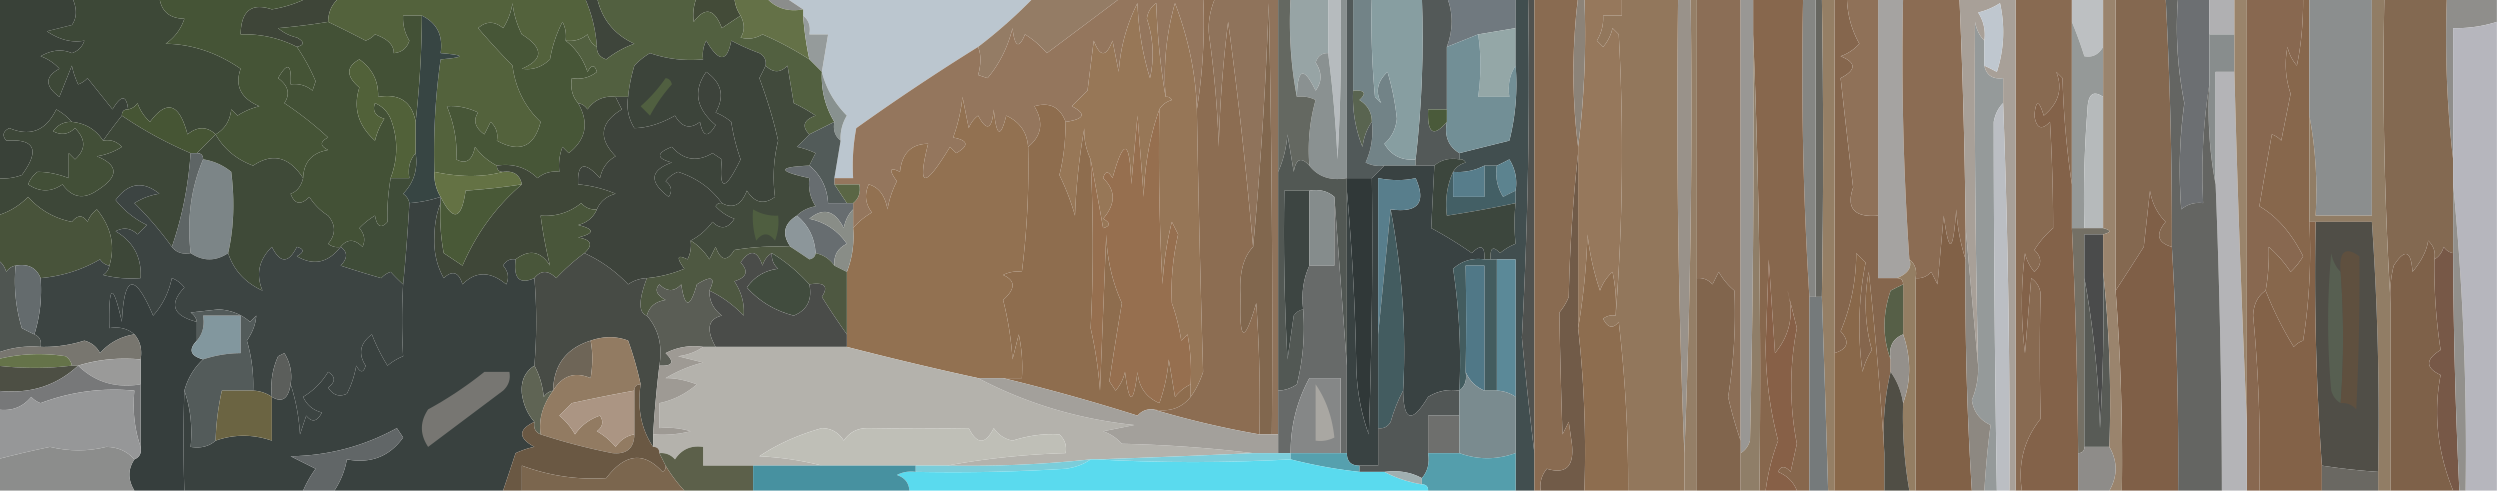 <svg xmlns="http://www.w3.org/2000/svg" width="400" height="79" style="shape-rendering:geometricPrecision;text-rendering:geometricPrecision;image-rendering:optimizeQuality;fill-rule:evenodd;clip-rule:evenodd"><path style="opacity:1" fill="#434b38" d="M111.5-.5h6a5.727 5.727 0 0 0 1 3c-.982.64-1.982 1.307-3 2-1.194-3.119-2.694-3.452-4.5-1-.195-1.32-.028-2.653.5-4z"/><path style="opacity:1" fill="#bbc6cf" d="M125.5-.5h40a80.56 80.56 0 0 1-9 8 366.072 366.072 0 0 0-19.5 13 32.462 32.462 0 0 0-.5 8h-3l1-6a6.845 6.845 0 0 1 1-4c-1.999-2.018-3.333-4.352-4-7l1-6h-3c.237-1.291-.096-2.291-1-3v-1l-3-2z"/><path style="opacity:1" fill="#8f735b" d="M194.5-.5h10v70h-1c.167-23.002 0-46.002-.5-69a686.717 686.717 0 0 1-2.5 39c-1.128-12.68-2.462-24.68-4-36a202.101 202.101 0 0 0-1.5 20c-.19-5.916-.69-11.749-1.5-17.5-.302-2.041.032-4.208 1-6.5z"/><path style="opacity:1" fill="#70797f" d="M231.5-.5h11v5l-6 1-5 2c1.03-2.73 1.03-5.396 0-8z"/><path style="opacity:1" fill="#99928a" d="M268.5-.5h2a1332.47 1332.47 0 0 1-1 73 1351.402 1351.402 0 0 1-1-73z"/><path style="opacity:1" fill="#a5a3a1" d="M300.5-.5h4a464.968 464.968 0 0 0 1 42c.458 1.272-.209 2.272-2 3h-3v-45z"/><path style="opacity:1" fill="#8b6c53" d="M304.5-.5h9c.545 12.326.878 24.66 1 37v5c-.817-2.469-1.317-5.135-1.5-8-.497 7.003-1.163 7.337-2 1l-1 11-1-2c-.671.752-1.504 1.086-2.5 1 .237-1.291-.096-2.291-1-3a464.968 464.968 0 0 1-1-42z"/><path style="opacity:1" fill="#886a51" d="M322.5-.5h9v30c-.827-5.485-1.327-11.152-1.5-17l-1-1c1.072 2.676.405 5.01-2 7-.763-2.563-1.263-2.563-1.5 0 .324 2.069 1.158 2.402 2.5 1 .337 5.78.504 11.446.5 17a14.984 14.984 0 0 0-3 3.5c1.231 1.183 1.231 2.35 0 3.5a6.802 6.802 0 0 1-1.5-3 64.218 64.218 0 0 0 0 16l1-12c.87.608 1.37 1.441 1.5 2.5-.168 6.084-.168 12.75 0 20-2.654 3.327-3.654 7.16-3 11.5h-1v-79z"/><path style="opacity:1" fill="#bdc0c2" d="M331.5-.5h5v8c-.712 1.239-1.712 1.739-3 1.5a61.173 61.173 0 0 0-2-5.5v-4z"/><path style="opacity:1" fill="#846850" d="M338.5-.5h8a709.458 709.458 0 0 1 1 40c-2.314-.679-2.647-2.012-1-4-1.363-1.393-2.196-3.06-2.5-5l-1 9a778.377 778.377 0 0 1-4.5 7v-47z"/><path style="opacity:1" fill="#6c6f72" d="M348.5-.5h5v14c-.99 6.145-1.323 12.478-1 19-1.322-.17-2.489.163-3.5 1-.444-5.845-.277-11.512.5-17-1.132-5.738-1.465-11.405-1-17z"/><path style="opacity:1" fill="#8f8e8b" d="M391.5-.5h8v4a21.446 21.446 0 0 1-7 1v21c-.993-8.484-1.326-17.15-1-26z"/><path style="opacity:1" fill="#3e4538" d="M49.5-.5h5c-1.306.967-1.973 2.3-2 4-2.614.432-5.28.765-8 1a6.806 6.806 0 0 0 3 1.5c1.238.69 1.238 1.19 0 1.5-2.808-1.429-5.808-2.095-9-2 .073-3.766 1.74-5.1 5-4 2.217-.378 4.217-1.045 6-2z"/><path style="opacity:1" fill="#8b8d8b" d="M122.5-.5h3l3 2c-2.51.446-4.51-.22-6-2z"/><path style="opacity:1" fill="#977757" d="M186.5 15.5c.438-.065.772.101 1 .5-.916.278-1.582.778-2 1.5-1.551 4.4-2.384 9.066-2.5 14l-1-13-1 11c-.198-7.203-1.198-7.536-3-1-.654-1.196-1.154-1.196-1.5 0 2.039 1.948 2.039 4.115 0 6.5 1.196.654 1.196 1.154 0 1.5a813.557 813.557 0 0 0-2-11c-.778-1.725-1.111-3.391-1-5a100.287 100.287 0 0 0-1.5 14 38.045 38.045 0 0 0-2.5-6.5c.647-2.469.98-5.302 1-8.5 3.024-.447 3.357-1.28 1-2.5l2.5-2.5 1-8c1 2.667 2 2.667 3 0l1 5a28.352 28.352 0 0 1 3-11c.143 4.12.81 8.12 2 12a17.65 17.65 0 0 0-.5-9.5c.13-1.059.63-1.892 1.5-2.5.174 5.184.674 10.184 1.5 15z"/><path style="opacity:1" fill="#967657" d="M191.5 17.5c.24 13.776.574 27.776 1 42-.494 1.526-1.161 2.859-2 4v-2a32.462 32.462 0 0 0-.5-8l-1 1a32.444 32.444 0 0 0-1.5-6c-.181-3.597.152-7.264 1-11l-1-2a52.141 52.141 0 0 0-1.5 10 392.58 392.58 0 0 1-.5-28c.418-.722 1.084-1.222 2-1.5-.228-.399-.562-.565-1-.5-.388-5.128.112-10.128 1.5-15 2.177 5.722 3.343 11.389 3.5 17z"/><path style="opacity:1" fill="#b0b0b2" d="M353.5-.5h4v6h-4v-6z"/><path style="opacity:1" fill="#53623c" d="M54.5-.5h39a23.145 23.145 0 0 1 2 8c-.722-.418-1.222-1.084-1.5-2-1.011.837-2.178 1.17-3.5 1a4.932 4.932 0 0 0-.5-3 20.627 20.627 0 0 0-2 6c-1.337 1.265-2.837 1.765-4.5 1.5 3.477-1.484 3.477-3.318 0-5.5a14.73 14.73 0 0 1-1.5-5 10.253 10.253 0 0 1-1.5 4c-1.391-1.145-2.724-1.145-4 0a122.084 122.084 0 0 0 5.5 6c.458 3.583 1.958 6.583 4.5 9-1.02 4.01-3.354 5.01-7 3 .219-1.175-.114-2.175-1-3l-1 2c-1.503-1.09-1.836-2.257-1-3.5-1.665-.788-3.331-1.122-5-1 1.186 2.907 1.686 5.74 1.5 8.5 1.558.845 2.558.178 3-2 .985 1.314 2.152 2.314 3.5 3 0 .667.333 1 1 1-3.221.882-6.888.882-11 0-.18-6.071.154-12.071 1-18 4-.333 4-.667 0-1 .413-2.82-.587-4.82-3-6h-3a6.845 6.845 0 0 0 1 4c-.387 1.22-1.22 1.887-2.5 2 .027-1.288-.973-2.288-3-3-.414.457-.914.79-1.5 1a199.679 199.679 0 0 0-6-3c.027-1.7.694-3.033 2-4z"/><path style="opacity:1" fill="#647147" d="M117.5-.5h5c1.49 1.78 3.49 2.446 6 2v1a51.56 51.56 0 0 0 1 7 52.512 52.512 0 0 0-7.5-4c-1.162.687-2.328.853-3.5.5.671-.986.671-2.153 0-3.5a5.727 5.727 0 0 1-1-3z"/><path style="opacity:1" fill="#96785c" d="M253.5-.5h6v3h-3a6.845 6.845 0 0 1-1 4l1 1a6.802 6.802 0 0 0 1.5-3l1 1c.828 15.172.661 30.172-.5 45a24.935 24.935 0 0 0-.5-7 7.292 7.292 0 0 0-2 3 43.088 43.088 0 0 1-2-9c-.174 5.184-.674 10.184-1.5 15v-29c.992-7.816 1.326-15.816 1-24z"/><path style="opacity:1" fill="#85664d" d="M293.5-.5h2c.052 2.719.718 5.219 2 7.5a7.292 7.292 0 0 1-3 2c2.528 1.017 2.528 2.184 0 3.5.646 5.865 1.313 11.698 2 17.5-1.144 3.32.189 4.82 4 4.5v10h3c.667 0 1 .333 1 1-.65.304-1.317.637-2 1-1.308 3.815-1.308 7.481 0 11v2c-.985 4.134-1.318 8.468-1 13a659.637 659.637 0 0 0-2.5-29c-.796 4.255-.629 8.422.5 12.5a11.339 11.339 0 0 0-1.5 3.5c-.807-5.916-.641-11.75.5-17.5l-1.5-1.5c-.017 4.41-.85 8.578-2.5 12.5 1.507 1.667 1.173 2.834-1 3.5.032-19.209.032-38.209 0-57z"/><path style="opacity:1" fill="#947c65" d="M165.5-.5h14a3479.93 3479.93 0 0 1-12 9 14.96 14.96 0 0 0-3.5-3c-.974 2.378-1.641 2.044-2-1-.745 3.045-2.078 5.711-4 8l-1.5-.5c.489-1.764.489-3.264 0-4.5a80.56 80.56 0 0 0 9-8z"/><path style="opacity:1" fill="#8f7158" d="M295.5-.5h5v35c-3.811.32-5.144-1.18-4-4.5a2161.587 2161.587 0 0 1-2-17.5c2.528-1.316 2.528-2.483 0-3.5a7.292 7.292 0 0 0 3-2c-1.282-2.281-1.948-4.781-2-7.5z"/><path style="opacity:1" fill="#374543" d="M67.5 2.5c2.413 1.18 3.413 3.18 3 6 4 .333 4 .667 0 1a105.143 105.143 0 0 0-1 18c-.067 1.459.266 2.792 1 4a20.677 20.677 0 0 1-5 1c-.11-.617-.444-1.117-1-1.5 1.729-1.789 2.396-3.956 2-6.5v-5c.634-5.645.968-11.311 1-17z"/><path style="opacity:1" fill="#3e453b" d="M93.5-.5h2c.751 3.52 2.751 6.02 6 7.5A15.91 15.91 0 0 0 97 9.5c-1.03-.336-1.53-1.003-1.5-2a23.145 23.145 0 0 0-2-8z"/><path style="opacity:1" fill="#94765d" d="M179.5-.5h13a86.75 86.75 0 0 1-1 18c-.157-5.611-1.323-11.278-3.5-17-1.388 4.872-1.888 9.872-1.5 15-.826-4.816-1.326-9.816-1.5-15-.87.608-1.37 1.441-1.5 2.5a17.65 17.65 0 0 1 .5 9.5 46.223 46.223 0 0 1-2-12 28.352 28.352 0 0 0-3 11l-1-5c-1 2.667-2 2.667-3 0l-1 8-2.5 2.5c2.357 1.22 2.024 2.053-1 2.5-.878-2.373-2.545-3.206-5-2.5 1.52 2.552 1.187 4.718-1 6.5-.162-2.324-1.328-3.991-3.5-5-.914 3.685-1.581 3.352-2-1-.283 3.242-1.117 3.576-2.5 1a4.458 4.458 0 0 0-1.5 2l-1-5a26.674 26.674 0 0 1-1.5 6.5c2.429.451 2.596 1.285.5 2.5l-1-1c-4.116 6.788-5.283 6.621-3.5-.5-2.701.031-4.201 1.531-4.5 4.5-1.666-.84-1.833-.34-.5 1.5a15.252 15.252 0 0 0-1.5 4.5c-.388-2.215-1.388-3.548-3-4-.72 1.612-.554 3.112.5 4.5-1.191.698-2.191 1.531-3 2.5v-4c.904-.709 1.237-1.709 1-3h-4v-1h3a32.462 32.462 0 0 1 .5-8 366.072 366.072 0 0 1 19.5-13c.489 1.236.489 2.736 0 4.5l1.5.5c1.922-2.289 3.255-4.955 4-8 .359 3.044 1.026 3.378 2 1a14.96 14.96 0 0 1 3.5 3c4.03-3.009 8.03-6.009 12-9z"/><path style="opacity:1" fill="#8b6e56" d="M271.5-.5h7v71a64.678 64.678 0 0 1-2-7c.924-5.787 1.257-11.453 1-17a10.756 10.756 0 0 1-2.5-3l-1 2c-.671-.752-1.504-1.086-2.5-1v-45z"/><path style="opacity:1" fill="#836951" d="M381.5-.5h10c-.326 8.85.007 17.516 1 26v15c-.617-.11-1.117-.444-1.5-1-.278.916-.778 1.583-1.5 2 .219-1.175-.114-2.175-1-3-.194 1.54-1.027 3.206-2.5 5-.221-3.443-1.221-3.776-3-1a18.452 18.452 0 0 0-.5 6 600.942 600.942 0 0 1-1-49z"/><path style="opacity:1" fill="#728387" d="M216.5-.5h3c-.166 5.344.001 10.677.5 16l1 1c-.979-1.778-.646-3.445 1-5a40.275 40.275 0 0 1 1.5 7.5c-.175 1.658-.842 2.991-2 4 1.117 1.892 2.784 2.725 5 2.5v1h-5a4.932 4.932 0 0 1-3-.5c.923-2.04 1.256-4.207 1-6.5-.011-1.517-.677-2.684-2-3.5 1.212-1.107.879-1.607-1-1.5v-15z"/><path style="opacity:1" fill="#959a9a" d="M317.5 6.5v4c.321 1.548 1.321 2.215 3 2v4c-.768.762-1.268 1.762-1.5 3 .01 19.662.176 39.328.5 59h-2c.227-3.757.56-7.257 1-10.5-1.723-.775-2.723-2.108-3-4a12.993 12.993 0 0 0 1-5.5 1906.64 1906.64 0 0 1-.5-55c.232 1.237.732 2.237 1.5 3z"/><path style="opacity:1" fill="#94a7a7" d="M242.5 4.5v6c-.951 1.419-1.284 3.085-1 5h-5c.498-3.492.498-6.826 0-10l6-1z"/><path style="opacity:1" fill="#666660" d="M290.5-.5h1c.266 16.323.266 32.323 0 48h-1v-48z"/><path style="opacity:1" fill="#886850" d="M359.5-.5h9c.032 4.001-.301 7.668-1 11a6.802 6.802 0 0 1-1.5-3c-.499 2.522-.332 5.022.5 7.5l-1.5 7.5a3.646 3.646 0 0 0-1.5-1c-.697 3.877-1.364 7.71-2 11.5 2.795 1.61 5.128 4.276 7 8a11.392 11.392 0 0 1-2 2.5 19.885 19.885 0 0 0-3.5-4c.064 2.456-.102 4.789-.5 7-1.248.834-1.915 2.167-2 4a235.964 235.964 0 0 1 1 28h-2v-79z"/><path style="opacity:1" fill="#b6b6bd" d="M399.5 3.5v75h-5c.239-16.527-.427-32.86-2-49v-25a21.446 21.446 0 0 0 7-1z"/><path style="opacity:1" fill="#3d4837" d="M11.5-.5h14c.256 2.276 1.59 3.443 4 3.5-.561 1.676-1.561 3.01-3 4 4.196.064 8.196 1.398 12 4-.968 2.737.032 4.737 3 6-1.266.31-2.433.81-3.5 1.5l-1-1c-.2 1.82-1.034 3.153-2.5 4-1.385-1.3-2.884-1.3-4.5 0-1.297-4.962-3.297-5.628-6-2a7.291 7.291 0 0 1-2-3c-.383.556-.883.89-1.5 1-.275-2.342-1.108-2.342-2.5 0l-4-5c-.414.457-.914.79-1.5 1-.498-1.103-.83-2.103-1-3l-2 5c-2.336-1.73-2.336-3.23 0-4.5a7.291 7.291 0 0 0-3-2c1.77-1.02 3.436-1.186 5-.5 1-.333 1.667-1 2-2-1.96.38-3.96-.12-6-1.5l4-1c.848-1.188.848-2.688 0-4.5z"/><path style="opacity:1" fill="#97a4a5" d="M206.5-.5h6v9c-.997-.03-1.664.47-2 1.5 1.047 1.578 1.047 3.078 0 4.5-1.904-3.944-2.904-3.61-3 1-.988-5.14-1.321-10.474-1-16z"/><path style="opacity:1" fill="#b6bbbe" d="M212.5-.5h2c.166 8.673 0 17.34-.5 26a197.953 197.953 0 0 0-1.5-17v-9z"/><path style="opacity:1" fill="#888d8d" d="M353.5 5.5h4v6h-3v18c-.988-5.14-1.321-10.474-1-16v-8z"/><path style="opacity:1" fill="#394138" d="M-.5-.5h12c.848 1.812.848 3.312 0 4.5l-4 1c2.04 1.38 4.04 1.88 6 1.5-.333 1-1 1.667-2 2-1.564-.686-3.23-.52-5 .5a7.291 7.291 0 0 1 3 2c-2.336 1.27-2.336 2.77 0 4.5l2-5c.17.897.502 1.897 1 3a3.646 3.646 0 0 0 1.5-1l4 5c1.392-2.342 2.225-2.342 2.5 0-.667 0-1 .333-1 1a78.487 78.487 0 0 0-3 4c-1.17-1.779-2.836-2.779-5-3-.672-.767-1.505-1.434-2.5-2-1.638 3.409-4.138 4.409-7.5 3-1.021.502-1.188 1.168-.5 2 4.589-.321 5.422 1.512 2.5 5.5a8.434 8.434 0 0 1-4 .5v-29z"/><path style="opacity:1" fill="#959b9b" d="M128.5 2.5c.904.709 1.237 1.709 1 3h3l-1 6-2-2a51.56 51.56 0 0 1-1-7z"/><path style="opacity:1" fill="#858683" d="M288.5-.5h2v48h-1a576.621 576.621 0 0 1-1-48z"/><path style="opacity:1" fill="#535958" d="M227.5-.5h4c1.03 2.604 1.03 5.27 0 8v10h-3c-.166 3.873.834 4.54 3 2-.423 2.281.244 3.948 2 5v1c-1.599-.268-2.932.066-4 1h-3v-1c.993-8.484 1.326-17.15 1-26z"/><path style="opacity:1" fill="#959998" d="M331.5 3.5a61.173 61.173 0 0 1 2 5.5c1.288.239 2.288-.261 3-1.5v8c-1.592-1.102-2.425-.435-2.5 2-.5 6.325-.666 12.658-.5 19h-2v-33z"/><path style="opacity:1" fill="#87674c" d="M368.5-.5h1v36a91.124 91.124 0 0 1-1 19 3.646 3.646 0 0 0-1.5 1 57.672 57.672 0 0 1-4.5-9c.398-2.211.564-4.544.5-7a19.885 19.885 0 0 1 3.5 4 11.392 11.392 0 0 0 2-2.5c-1.872-3.724-4.205-6.39-7-8 .636-3.79 1.303-7.623 2-11.5.586.21 1.086.543 1.5 1l1.5-7.5c-.832-2.478-.999-4.978-.5-7.5a6.802 6.802 0 0 0 1.5 3c.699-3.332 1.032-6.999 1-11z"/><path style="opacity:1" fill="#475637" d="M90.5 6.5c1.636 1.249 2.803 2.916 3.5 5 .654-1.196 1.154-1.196 1.5 0-1.189.929-2.522 1.262-4 1-.268 1.599.066 2.932 1 4 1.786 3.141 1.286 5.808-1.5 8l-1-1a8.434 8.434 0 0 0-.5 4c-1.322-.17-2.489.163-3.5 1-1.789-1.729-3.956-2.396-6.5-2-1.348-.686-2.515-1.686-3.5-3-.442 2.178-1.442 2.845-3 2 .186-2.76-.314-5.593-1.5-8.5 1.669-.122 3.335.212 5 1-.836 1.243-.503 2.41 1 3.5l1-2c.886.825 1.219 1.825 1 3 3.646 2.01 5.98 1.01 7-3-2.542-2.417-4.042-5.417-4.5-9a122.084 122.084 0 0 1-5.5-6c1.276-1.145 2.609-1.145 4 0a10.253 10.253 0 0 0 1.5-4 14.73 14.73 0 0 0 1.5 5c3.477 2.182 3.477 4.016 0 5.5 1.663.265 3.163-.235 4.5-1.5a20.627 20.627 0 0 1 2-6c.483.948.65 1.948.5 3z"/><path style="opacity:1" fill="#8c8378" d="M252.5-.5h1c.326 8.184-.008 16.184-1 24-1.001-7.84-1.001-15.84 0-24z"/><path style="opacity:1" fill="#b4b4b7" d="M357.5 11.5a2817.57 2817.57 0 0 0 2 56v11h-4a1280.786 1280.786 0 0 0-1-49v-18h3z"/><path style="opacity:1" fill="#526040" d="M95.5-.5h16c-.528 1.347-.695 2.68-.5 4 1.806-2.452 3.306-2.119 4.5 1 1.018-.693 2.018-1.36 3-2 .671 1.347.671 2.514 0 3.5 1.172.353 2.338.187 3.5-.5a52.512 52.512 0 0 1 7.5 4l2 2c-.135 2.918.532 5.584 2 8l-4 2c-1.268-1.287-.935-2.287 1-3a26.596 26.596 0 0 0-3.5-2l-1-6c-1.145 1.184-2.312 1.184-3.5 0 .131-.876-.202-1.543-1-2a37.103 37.103 0 0 1-4.5-2c-.656 3.502-1.989 3.502-4 0a4.934 4.934 0 0 0-.5 3c-2.948.277-5.781-.056-8.5-1a11.37 11.37 0 0 0-2.5 2c-.526 1.765-.859 3.432-1 5h-2c-1.89-.204-3.39.463-4.5 2-.383-.556-.883-.89-1.5-1-.934-1.068-1.268-2.401-1-4 1.478.262 2.811-.071 4-1-.346-1.196-.846-1.196-1.5 0-.697-2.084-1.864-3.751-3.5-5 1.322.17 2.489-.163 3.5-1 .278.916.778 1.582 1.5 2-.03.997.47 1.664 1.5 2a15.91 15.91 0 0 1 4.5-2.5c-3.249-1.48-5.249-3.98-6-7.5z"/><path style="opacity:1" fill="#879ea1" d="M219.5-.5h8c.326 8.85-.007 17.516-1 26-2.216.225-3.883-.608-5-2.5 1.158-1.009 1.825-2.342 2-4a40.275 40.275 0 0 0-1.5-7.5c-1.646 1.555-1.979 3.222-1 5l-1-1a128.508 128.508 0 0 1-.5-16z"/><path style="opacity:1" fill="#435136" d="M67.5 2.5a160.334 160.334 0 0 1-1 17c-.589-3.234-2.589-4.567-6-4 .077-2.512-.923-4.512-3-6-2.145 1.182-2.145 2.682 0 4.5-1.027 3.264-.194 6.097 2.5 8.5.31-1.266.81-2.433 1.5-3.5-1.456-.423-1.956-1.256-1.5-2.5 1.158.498 1.992 1.331 2.5 2.5 1.2 3.132 1.2 6.299 0 9.5-.42 2.526-.586 4.859-.5 7-1.016 1.134-1.683.8-2-1a11.383 11.383 0 0 0-2.5 2c.826.951.992 1.951.5 3-1.292-1.291-2.458-1.291-3.5 0a2.428 2.428 0 0 1-2-.5c1.247-1.494 1.247-2.994 0-4.5a9.427 9.427 0 0 1-3-3c-1.363 1.38-2.363 1.213-3-.5 1.01-.355 1.676-1.188 2-2.5.094-2.569 1.428-4.069 4-4.5-1.333-.667-1.333-1.333 0-2a56.291 56.291 0 0 0-7-5.5c.97-1.462.638-2.795-1-4 1.505-2.63 2.171-2.297 2 1 1.322-.17 2.489.163 3.5 1l.5-1.5a30.753 30.753 0 0 0-3-5.5c1.238-.31 1.238-.81 0-1.5a6.806 6.806 0 0 1-3-1.5c2.72-.235 5.386-.568 8-1 1.966.941 3.966 1.941 6 3a3.646 3.646 0 0 0 1.5-1c2.027.712 3.027 1.712 3 3 1.28-.113 2.113-.78 2.5-2a6.845 6.845 0 0 1-1-4h3z"/><path style="opacity:1" fill="#88918f" d="M131.5 11.5c.667 2.648 2.001 4.982 4 7a6.845 6.845 0 0 0-1 4c-.904-.709-1.237-1.709-1-3-1.468-2.416-2.135-5.082-2-8z"/><path style="opacity:1" fill="#3c443a" d="M122.5 10.5c-.304.65-.637 1.316-1 2 1.287 3.451 2.287 6.785 3 10a24.124 24.124 0 0 0-.5 9c-1.751 1.309-3.251.975-4.5-1-.868 2.296-2.202 2.963-4 2-1.698-2.359-4.031-4.025-7-5a4.451 4.451 0 0 0-2 1.5c.951.718 1.117 1.55.5 2.5-3.178-2.403-3.011-4.236.5-5.5-2.528-.669-2.528-1.502 0-2.5 1.895 2.132 4.062 2.466 6.5 1l1.5 1c-.502 5.144.498 5.144 3 0a32.444 32.444 0 0 1-1.5-6 9.465 9.465 0 0 0-2.5-1.5c1.483-2.573.983-4.74-1.5-6.5-2.136 3.022-1.636 5.856 1.5 8.5-1.215 2.096-2.049 1.929-2.5-.5-1.587 1.227-2.921.894-4-1-2.272 1.29-4.439 1.957-6.5 2-.952-1.545-1.285-3.212-1-5 .141-1.568.474-3.235 1-5a11.37 11.37 0 0 1 2.5-2c2.719.944 5.552 1.277 8.5 1a4.934 4.934 0 0 1 .5-3c2.011 3.502 3.344 3.502 4 0a37.103 37.103 0 0 0 4.5 2c.798.457 1.131 1.124 1 2z"/><path style="opacity:1" fill="#505f40" d="M106.5 12.5c.543.06.876.393 1 1a26.107 26.107 0 0 0-3.5 5l-1.5-1.5a25.154 25.154 0 0 0 4-4.5z"/><path style="opacity:1" fill="#8a9191" d="M214.5-.5h1v29c-2.582.475-4.582-.192-6-2-.289-3.606.044-7.106 1-10.5a4.932 4.932 0 0 0-3-.5c.096-4.61 1.096-4.944 3-1 1.047-1.422 1.047-2.922 0-4.5.336-1.03 1.003-1.53 2-1.5a197.953 197.953 0 0 1 1.5 17c.5-8.66.666-17.327.5-26z"/><path style="opacity:1" fill="#596450" d="M216.5 14.5c1.879-.107 2.212.393 1 1.5 1.323.816 1.989 1.983 2 3.5-.79 1.108-1.29 2.442-1.5 4a21.339 21.339 0 0 1-1.5-9z"/><path style="opacity:1" fill="#414e4f" d="M242.5-.5h2a765.016 765.016 0 0 1-1 54.5 799.62 799.62 0 0 0 2 18.5v6h-3v-37h-4c-.107-1.879.393-2.212 1.5-1a9.465 9.465 0 0 1 2.5-1.5 29.922 29.922 0 0 1 0-6.5v-2c.285-1.788-.048-3.455-1-5-.683.363-1.35.696-2 1h-2c-1.542.8-3.208 1.134-5 1 .418-.722 1.084-1.222 2-1.5-.228-.399-.562-.565-1-.5v-1c2.637-.664 5.303-1.33 8-2a36.877 36.877 0 0 0 1-12v-11z"/><path style="opacity:1" fill="#728f96" d="M236.5 5.5c.498 3.174.498 6.508 0 10h5c-.284-1.915.049-3.581 1-5a36.877 36.877 0 0 1-1 12c-2.697.67-5.363 1.336-8 2-1.756-1.052-2.423-2.719-2-5v-12l5-2z"/><path style="opacity:1" fill="#92775c" d="M259.5-.5h9c-.323 24.408.01 48.741 1 73v6h-9c.04-9.028-.46-18.028-1.5-27-.914 1.154-1.747.987-2.5-.5a2.427 2.427 0 0 1 2-.5c1.161-14.828 1.328-29.828.5-45l-1-1a6.802 6.802 0 0 1-1.5 3l-1-1a6.845 6.845 0 0 0 1-4h3v-3z"/><path style="opacity:1" fill="#516139" d="M66.5 19.5v5c-.934 1.068-1.268 2.401-1 4h-3c1.2-3.201 1.2-6.368 0-9.5-.508-1.169-1.342-2.002-2.5-2.5-.456 1.244.044 2.077 1.5 2.5a11.362 11.362 0 0 0-1.5 3.5c-2.694-2.403-3.527-5.236-2.5-8.5-2.145-1.818-2.145-3.318 0-4.5 2.077 1.488 3.077 3.488 3 6 3.411-.567 5.411.766 6 4z"/><path style="opacity:1" fill="#966f4f" d="M185.5 17.5c-.166 9.34 0 18.673.5 28a52.141 52.141 0 0 1 1.5-10l1 2c-.848 3.736-1.181 7.403-1 11a32.444 32.444 0 0 1 1.5 6l1-1c.497 2.646.664 5.313.5 8-.958.453-1.792 1.12-2.5 2l-1-6a26.722 26.722 0 0 1-1.5 7c-2.138-.929-3.304-2.596-3.5-5-.667 5.333-1.333 5.333-2 0a6.802 6.802 0 0 1-1.5 3l-1-1.5c.634-4.182 1.301-8.35 2-12.5-1.562-3.474-2.395-7.14-2.5-11l-1 25a65.756 65.756 0 0 0-1.5-10c.458-8.44.458-17.44 0-27 .666 3.52 1.333 7.188 2 11 1.196-.346 1.196-.846 0-1.5 2.039-2.385 2.039-4.552 0-6.5.346-1.196.846-1.196 1.5 0 1.802-6.536 2.802-6.203 3 1l1-11 1 13c.116-4.934.949-9.6 2.5-14z"/><path style="opacity:1" fill="#957f67" d="M270.5-.5h1v79h-2v-6a1332.47 1332.47 0 0 0 1-73z"/><path style="opacity:1" fill="#9a846b" d="M357.5-.5h2v68a2817.57 2817.57 0 0 1-2-56v-12z"/><path style="opacity:1" fill="#465534" d="m34.5 21.5-3 3h-1a63.82 63.82 0 0 1-11-6c0-.667.333-1 1-1 .617-.11 1.117-.444 1.5-1a7.291 7.291 0 0 0 2 3c2.703-3.628 4.703-2.962 6 2 1.616-1.3 3.115-1.3 4.5 0z"/><path style="opacity:1" fill="#3d433b" d="M115.5 32.5c-.438-.065-.772.101-1 .5a7.292 7.292 0 0 0 3 2c-1.036 1.617-2.203 1.784-3.5.5-.985 1.314-2.152 2.314-3.5 3a4.934 4.934 0 0 1-.5 3c-1.666-.84-1.833-.34-.5 1.5a20.093 20.093 0 0 1-6 1.5 5.577 5.577 0 0 0-3 1 22.463 22.463 0 0 0-7-5c1.453-1.325 1.12-2.158-1-2.5 2.667-.667 2.667-1.333 0-2 1.442-.377 2.442-1.21 3-2.5.558-1.29 1.558-2.123 3-2.5a20.088 20.088 0 0 0-6-1.5c-.15-3.426 1.016-3.76 3.5-1 .318-1.56 1.15-2.728 2.5-3.5-2.818-2.9-2.484-5.4 1-7.5a44.358 44.358 0 0 1-1-2h2c-.285 1.788.048 3.455 1 5 2.061-.043 4.228-.71 6.5-2 1.079 1.894 2.413 2.227 4 1 .451 2.429 1.285 2.596 2.5.5-3.136-2.644-3.636-5.478-1.5-8.5 2.483 1.76 2.983 3.927 1.5 6.5.916.374 1.75.874 2.5 1.5a32.444 32.444 0 0 0 1.5 6c-2.502 5.144-3.502 5.144-3 0l-1.5-1c-2.438 1.466-4.605 1.132-6.5-1-2.528.998-2.528 1.831 0 2.5-3.511 1.264-3.678 3.097-.5 5.5.617-.95.451-1.782-.5-2.5a4.451 4.451 0 0 1 2-1.5c2.969.975 5.302 2.641 7 5z"/><path style="opacity:1" fill="#87674d" d="M280.5-.5h8a576.621 576.621 0 0 0 1 48v31h-2c-.507-1.359-1.507-2.359-3-3 .438-1.006 1.104-1.006 2 0l1-4.5a48.103 48.103 0 0 1 0-18.5l-1.5-6c1.093 3.722.427 7.056-2 10l-1-15-.5 14c.054 5.179.721 10.179 2 15a35.175 35.175 0 0 0-2 8h-1a1332.47 1332.47 0 0 0-1-73v-6z"/><path style="opacity:1" fill="#4a5a3a" d="M231.5 17.5v2c-2.166 2.54-3.166 1.873-3-2h3z"/><path style="opacity:1" fill="#515959" d="M215.5-.5h1v15a21.339 21.339 0 0 0 1.5 9c.21-1.558.71-2.892 1.5-4 .256 2.293-.077 4.46-1 6.5.948.483 1.948.65 3 .5l-2 2h-4v-29z"/><path style="opacity:1" fill="#50524f" d="M244.5-.5h1v73a799.62 799.62 0 0 1-2-18.5 765.016 765.016 0 0 0 1-54.5z"/><path style="opacity:1" fill="#646861" d="M204.5-.5h2c-.321 5.526.012 10.86 1 16a4.932 4.932 0 0 1 3 .5c-.956 3.394-1.289 6.894-1 10.5-1.325-1.453-2.158-1.12-2.5 1l-1-6c-.191 2.208-.691 4.208-1.5 6v-28z"/><path style="opacity:1" fill="#8e6d4e" d="M170.5 19.5c-.02 3.198-.353 6.031-1 8.5a38.045 38.045 0 0 1 2.5 6.5c.172-4.702.672-9.369 1.5-14-.111 1.609.222 3.275 1 5 .458 9.56.458 18.56 0 27a65.756 65.756 0 0 1 1.5 10l1-25c.105 3.86.938 7.526 2.5 11a772.195 772.195 0 0 0-2 12.5l1 1.5a6.802 6.802 0 0 0 1.5-3c.667 5.333 1.333 5.333 2 0 .196 2.404 1.362 4.071 3.5 5a26.722 26.722 0 0 0 1.5-7l1 6c.708-.88 1.542-1.547 2.5-2v2c-1.418 1.808-3.418 2.475-6 2-.996-.086-1.829.248-2.5 1a322.9 322.9 0 0 0-21.5-6h3a24.935 24.935 0 0 0-.5-7l-1 4a51.727 51.727 0 0 0-1.5-9.5c2.013-1.791 2.013-3.125 0-4a4.932 4.932 0 0 1 3-.5 134.214 134.214 0 0 0 1-20c2.187-1.782 2.52-3.948 1-6.5 2.455-.706 4.122.127 5 2.5z"/><path style="opacity:1" fill="#8b8e8e" d="M369.5-.5h10v35h-9c.321-5.526-.012-10.86-1-16v-19z"/><path style="opacity:1" fill="#455436" d="M25.5-.5h24c-1.783.955-3.783 1.622-6 2-3.26-1.1-4.927.234-5 4 3.192-.095 6.192.571 9 2a30.753 30.753 0 0 1 3 5.5l-.5 1.5c-1.011-.837-2.178-1.17-3.5-1 .171-3.297-.495-3.63-2-1 1.638 1.205 1.97 2.538 1 4a56.291 56.291 0 0 1 7 5.5c-1.333.667-1.333 1.333 0 2-2.572.431-3.906 1.931-4 4.5-2.232-3.426-4.898-4.093-8-2-2.663-.988-4.663-2.655-6-5 1.466-.847 2.3-2.18 2.5-4l1 1a11.362 11.362 0 0 1 3.5-1.5c-2.968-1.263-3.968-3.263-3-6-3.804-2.602-7.804-3.936-12-4 1.439-.99 2.439-2.324 3-4-2.41-.057-3.744-1.224-4-3.5z"/><path style="opacity:1" fill="#525b59" d="M133.5 19.5c-.237 1.291.096 2.291 1 3l-1 6v1l2 3h-3c-.154-2.47-1.154-4.47-3-6 .304-.65.637-1.317 1-2-1.103-.498-2.103-.83-3-1a30.968 30.968 0 0 0 2-2l4-2z"/><path style="opacity:1" fill="#927151" d="M164.5 23.5a134.214 134.214 0 0 1-1 20 4.932 4.932 0 0 0-3 .5c2.013.875 2.013 2.209 0 4a51.727 51.727 0 0 1 1.5 9.5l1-4c.497 2.31.663 4.643.5 7h-7a564.614 564.614 0 0 1-21-5v-12c.869-2.217 1.202-4.55 1-7 .809-.969 1.809-1.802 3-2.5-1.054-1.388-1.22-2.888-.5-4.5 1.612.452 2.612 1.785 3 4a15.252 15.252 0 0 1 1.5-4.5c-1.333-1.84-1.166-2.34.5-1.5.299-2.969 1.799-4.469 4.5-4.5-1.783 7.121-.616 7.288 3.5.5l1 1c2.096-1.215 1.929-2.049-.5-2.5a26.674 26.674 0 0 0 1.5-6.5l1 5a4.458 4.458 0 0 1 1.5-2c1.383 2.576 2.217 2.242 2.5-1 .419 4.352 1.086 4.685 2 1 2.172 1.009 3.338 2.676 3.5 5z"/><path style="opacity:1" fill="#7c8587" d="M32.5 25.5c1.67.251 3.17.918 4.5 2 .579 4.689.412 9.022-.5 13-2 1.333-4 1.333-6 0-.608-5.444.058-10.444 2-15z"/><path style="opacity:1" fill="#3f4a38" d="M34.5 21.5c1.337 2.345 3.337 4.012 6 5 3.102-2.093 5.768-1.426 8 2-.324 1.312-.99 2.145-2 2.5.637 1.713 1.637 1.88 3 .5a9.427 9.427 0 0 0 3 3c1.247 1.506 1.247 3.006 0 4.5a2.428 2.428 0 0 0 2 .5c-2.005 2.567-4.338 3.067-7 1.5 1.196-.654 1.196-1.154 0-1.5-1.333 2.667-2.667 2.667-4 0-2.09 2.079-2.59 4.412-1.5 7-2.777-1.271-4.61-3.271-5.5-6 .912-3.978 1.079-8.311.5-13a9.173 9.173 0 0 0-4.5-2c0-.667-.333-1-1-1l3-3z"/><path style="opacity:1" fill="#8c6d52" d="M192.5-.5h2c-.968 2.292-1.302 4.459-1 6.5.81 5.751 1.31 11.584 1.5 17.5.169-6.692.669-13.358 1.5-20 1.538 11.32 2.872 23.32 4 36-1.6 1.668-2.267 4.335-2 8-.248 7.24.585 7.573 2.5 1 .5 6.992.666 13.992.5 21a147.943 147.943 0 0 1-17-4c2.582.475 4.582-.192 6-2 .839-1.141 1.506-2.474 2-4-.426-14.224-.76-28.224-1-42a86.75 86.75 0 0 0 1-18z"/><path style="opacity:1" fill="#5c838f" d="M242.5 30.5c-.65.304-1.317.637-2 1-.952-1.545-1.285-3.212-1-5 .65-.304 1.317-.637 2-1 .952 1.545 1.285 3.212 1 5z"/><path style="opacity:1" fill="#435f65" d="M237.5 26.5h2c-.285 1.788.048 3.455 1 5 .683-.363 1.35-.696 2-1v2a189.75 189.75 0 0 1-11 2c-.302-2.56.032-4.893 1-7v4h5v-5z"/><path style="opacity:1" fill="#b6babb" d="M336.5 15.5v21h-3c-.166-6.342 0-12.675.5-19 .075-2.435.908-3.102 2.5-2z"/><path style="opacity:1" fill="#3d4738" d="M11.5 19.5c-1.256-.039-2.256.461-3 1.5 1.284.684 2.45.517 3.5-.5 1.756 1.774 1.756 3.44 0 5l-1-1v4c-1.75-.674-3.417-1.007-5-1a4.453 4.453 0 0 0-1.5 2c1.853 1.26 3.686 1.26 5.5 0 1.523 2.12 3.356 2.453 5.5 1 3.532-2.225 3.532-4.058 0-5.5a10.253 10.253 0 0 0 4-1.5c-.825-.886-1.825-1.219-3-1a78.487 78.487 0 0 1 3-4 63.82 63.82 0 0 0 11 6c-.359 5.249-1.359 10.249-3 15a52.144 52.144 0 0 0-6-7 10.253 10.253 0 0 1 4-1.5c-2.609-2.097-4.942-1.764-7 1a14.505 14.505 0 0 0 5 4L22 37.5c-1.05-1.017-2.216-1.184-3.5-.5 2.859 1.69 4.192 4.19 4 7.5a18.436 18.436 0 0 1-6-.5c.556-.383.89-.883 1-1.5.963-3.167.296-6.167-2-9a4.452 4.452 0 0 0-1.5 2c-.741-1.14-1.575-1.14-2.5 0-2.82-.574-5.154-1.908-7-4-1.44 1.452-3.106 2.452-5 3v-6a8.434 8.434 0 0 0 4-.5c2.922-3.988 2.089-5.821-2.5-5.5-.688-.832-.521-1.498.5-2 3.362 1.409 5.862.409 7.5-3 .995.566 1.828 1.233 2.5 2z"/><path style="opacity:1" fill="#424f37" d="M11.5 19.5c2.164.221 3.83 1.221 5 3 1.175-.219 2.175.114 3 1a10.253 10.253 0 0 1-4 1.5c3.532 1.442 3.532 3.275 0 5.5-2.144 1.453-3.977 1.12-5.5-1-1.814 1.26-3.647 1.26-5.5 0a4.453 4.453 0 0 1 1.5-2c1.583-.007 3.25.326 5 1v-4l1 1c1.756-1.56 1.756-3.226 0-5-1.05 1.017-2.216 1.184-3.5.5.744-1.039 1.744-1.539 3-1.5z"/><path style="opacity:1" fill="#647244" d="M69.5 27.5c4.112.882 7.779.882 11 0 1.679-.215 2.679.452 3 2-2.982.463-5.982.796-9 1-.66 4.682-1.993 5.015-4 1-.734-1.208-1.067-2.541-1-4z"/><path style="opacity:1" fill="#303838" d="M215.5 28.5h4c.167 13.67 0 27.337-.5 41-1.254-3.476-1.921-7.142-2-11a386.74 386.74 0 0 0-1.5-28v-2z"/><path style="opacity:1" fill="#577d8b" d="M237.5 26.5v5h-5v-4c1.792.134 3.458-.2 5-1z"/><path style="opacity:1" fill="#3f4c38" d="M66.5 24.5c.396 2.544-.271 4.711-2 6.5.556.383.89.883 1 1.5-.24 4.342-.573 8.676-1 13a30.943 30.943 0 0 1-2-2 3.646 3.646 0 0 0-1.5 1 167.29 167.29 0 0 1-6.5-2c1.153-1.187 1.153-2.187 0-3 1.042-1.291 2.208-1.291 3.5 0 .492-1.049.326-2.049-.5-3a11.383 11.383 0 0 1 2.5-2c.317 1.8.984 2.134 2 1-.086-2.141.08-4.474.5-7h3c-.268-1.599.066-2.932 1-4z"/><path style="opacity:1" fill="#5e6565" d="M30.5 24.5h1c.667 0 1 .333 1 1-1.942 4.556-2.608 9.556-2 15-1.291.237-2.291-.096-3-1 1.641-4.751 2.641-9.751 3-15z"/><path style="opacity:1" fill="#676d70" d="M129.5 26.5c1.846 1.53 2.846 3.53 3 6h4v1c-.768.763-1.268 1.763-1.5 3-1.429-2.856-3.263-3.356-5.5-1.5 2.547.552 4.547 1.886 6 4-1.473.71-2.14 1.876-2 3.5-.722-1.051-1.722-1.718-3-2-.154-2.47-1.154-4.47-3-6 .763-.768 1.763-1.268 3-1.5-.88-1.356-1.214-2.856-1-4.5-5.129-1.114-5.129-1.781 0-2z"/><path style="opacity:1" fill="#5a6645" d="M133.5 29.5h4c.237 1.291-.096 2.291-1 3h-1l-2-3z"/><path style="opacity:1" fill="#715b48" d="M252.5 24.5v28a176.74 176.74 0 0 1 1 26h-7c-.17-1.322.163-2.489 1-3.5 3.073.935 4.407-.398 4-4l-.5-3.5-1 2c-.233-6.919-.4-13.419-.5-19.5a9.457 9.457 0 0 0 1.5-2.5c.171-7.844.671-15.511 1.5-23z"/><path style="opacity:1" fill="#999794" d="M278.5-.5h2v6c.167 21.67 0 43.336-.5 65-.278.916-.778 1.582-1.5 2v-73z"/><path style="opacity:1" fill="#7f5f47" d="M347.5 39.5a580.988 580.988 0 0 1 1 39h-9a356.516 356.516 0 0 0-1-32 778.377 778.377 0 0 0 4.5-7l1-9c.304 1.94 1.137 3.607 2.5 5-1.647 1.988-1.314 3.321 1 4z"/><path style="opacity:1" fill="#3f4738" d="M98.5 15.5c.304.65.637 1.317 1 2-3.484 2.1-3.818 4.6-1 7.5-1.35.772-2.182 1.94-2.5 3.5-2.484-2.76-3.65-2.426-3.5 1 2.064.187 4.064.687 6 1.5-1.442.377-2.442 1.21-3 2.5-.996.086-1.83-.248-2.5-1-1.897 1.516-4.064 2.183-6.5 2a72.71 72.71 0 0 0 1.5 8c-1.487-2.33-3.32-2.664-5.5-1-.876-.13-1.543.203-2 1 .826.951.992 1.951.5 3-2.568-2.136-4.901-2.136-7 0-.605-1.981-1.605-2.315-3-1-1.096-1.959-1.596-4.125-1.5-6.5.006-2.033.339-3.866 1-5.5a32.437 32.437 0 0 0 .5 8l3 2c2.223-5.15 5.39-9.483 9.5-13-.321-1.548-1.321-2.215-3-2-.667 0-1-.333-1-1 2.544-.396 4.711.271 6.5 2 1.011-.837 2.178-1.17 3.5-1a8.434 8.434 0 0 1 .5-4l1 1c2.786-2.192 3.286-4.859 1.5-8 .617.11 1.117.444 1.5 1 1.11-1.537 2.61-2.204 4.5-2z"/><path style="opacity:1" fill="#816147" d="M314.5 41.5a505.58 505.58 0 0 0 1 37h-9v-34c.996.086 1.829-.248 2.5-1l1 2 1-11c.837 6.337 1.503 6.003 2-1 .183 2.865.683 5.531 1.5 8z"/><path style="opacity:1" fill="#495937" d="M83.5 29.5c-4.11 3.517-7.277 7.85-9.5 13l-3-2a32.437 32.437 0 0 1-.5-8v-1c2.007 4.015 3.34 3.682 4-1 3.018-.204 6.018-.537 9-1z"/><path style="opacity:1" fill="#414a3c" d="M122.5 10.5c1.188 1.184 2.355 1.184 3.5 0l1 6a26.596 26.596 0 0 1 3.5 2c-1.935.713-2.268 1.713-1 3a30.968 30.968 0 0 1-2 2c.897.17 1.897.502 3 1-.363.683-.696 1.35-1 2-5.129.219-5.129.886 0 2-.214 1.644.12 3.144 1 4.5-1.237.232-2.237.732-3 1.5-2.099 1.315-2.433 2.982-1 5a40.939 40.939 0 0 0-9 .5c-1.176 1.914-2.176 1.748-3-.5l-1 2c-.788-1.27-1.788-2.27-3-3 1.348-.686 2.515-1.686 3.5-3 1.297 1.284 2.464 1.117 3.5-.5a7.292 7.292 0 0 1-3-2c.228-.399.562-.565 1-.5 1.798.963 3.132.296 4-2 1.249 1.975 2.749 2.309 4.5 1-.399-3.03-.232-6.03.5-9-.713-3.215-1.713-6.549-3-10 .363-.684.696-1.35 1-2z"/><path style="opacity:1" fill="#4f5e40" d="M120.5 33.5c1.208.734 2.541 1.067 4 1a8.43 8.43 0 0 1-.5 4c-1-1.333-2-1.333-3 0a12.93 12.93 0 0 1-.5-5z"/><path style="opacity:1" fill="#8c969a" d="M127.5 34.5c1.846 1.53 2.846 3.53 3 6-.06.543-.393.876-1 1a187.991 187.991 0 0 0-3-2c-1.433-2.018-1.099-3.685 1-5z"/><path style="opacity:1" fill="#3c463d" d="M233.5 25.5c.438-.065.772.101 1 .5-.916.278-1.582.778-2 1.5-.968 2.107-1.302 4.44-1 7a189.75 189.75 0 0 0 11-2 29.922 29.922 0 0 0 0 6.5 9.465 9.465 0 0 0-2.5 1.5c-1.107-1.212-1.607-.879-1.5 1h-1c.111-2.148-.556-2.481-2-1a64.538 64.538 0 0 0-6.5-4c.157-3.352.323-6.685.5-10 1.068-.934 2.401-1.268 4-1z"/><path style="opacity:1" fill="#917d65" d="M379.5-.5h2a600.942 600.942 0 0 0 1 49v30h-2v-3a450.91 450.91 0 0 0-1-40h-10v-17c.988 5.14 1.321 10.474 1 16h9v-35z"/><path style="opacity:1" fill="#394242" d="M221.5 26.5h8a1530.92 1530.92 0 0 0-.5 10 64.538 64.538 0 0 1 6.5 4c1.444-1.481 2.111-1.148 2 1-1.929-.27-3.595.23-5 1.5a98.261 98.261 0 0 1 1 19.5c-1.788-.285-3.455.048-5 1-2.582 4.3-3.916 3.967-4-1 .528-9.417-.139-19.084-2-29 4.409.601 5.742-1.066 4-5-1.826.42-3.826.42-6 0v46h-3c-1.333 0-2-.667-2-2v-42a386.74 386.74 0 0 1 1.5 28c.079 3.858.746 7.524 2 11 .5-13.663.667-27.33.5-41l2-2z"/><path style="opacity:1" fill="#587e8c" d="m222.5 33.5-2 20v-25c2.174.42 4.174.42 6 0 1.742 3.934.409 5.601-4 5z"/><path style="opacity:1" fill="#747065" d="M331.5 36.5h5c1.333.333 1.333.667 0 1h-3v34c0 .667-.333 1-1 1a892.836 892.836 0 0 0-1-36z"/><path style="opacity:1" fill="#48533a" d="M17.5 42.5c-.617-.11-1.117-.444-1.5-1-2.887 1.684-6.054 2.684-9.5 3-.683-1.676-2.017-2.343-4-2-.617.11-1.117.444-1.5 1-.278-.916-.778-1.583-1.5-2v-7c1.894-.548 3.56-1.548 5-3 1.846 2.092 4.18 3.426 7 4 .925-1.14 1.759-1.14 2.5 0a4.452 4.452 0 0 1 1.5-2c2.296 2.833 2.963 5.833 2 9z"/><path style="opacity:1" fill="#646562" d="M346.5-.5h2c-.465 5.595-.132 11.262 1 17-.777 5.488-.944 11.155-.5 17 1.011-.837 2.178-1.17 3.5-1-.323-6.522.01-12.855 1-19-.321 5.526.012 10.86 1 16 .646 16.325.979 32.659 1 49h-7a580.988 580.988 0 0 0-1-39 709.458 709.458 0 0 0-1-40z"/><path style="opacity:1" fill="#898d87" d="M136.5 33.5v3c.202 2.45-.131 4.783-1 7l-2-1c-.14-1.624.527-2.79 2-3.5-1.453-2.114-3.453-3.448-6-4 2.237-1.856 4.071-1.356 5.5 1.5.232-1.237.732-2.237 1.5-3z"/><path style="opacity:1" fill="#81674e" d="M203.5 69.5h-2c.166-7.008 0-14.008-.5-21-1.915 6.573-2.748 6.24-2.5-1-.267-3.665.4-6.332 2-8a686.717 686.717 0 0 0 2.5-39c.5 22.998.667 45.998.5 69z"/><path style="opacity:1" fill="#775847" d="M392.5 40.5a867.532 867.532 0 0 0 1 38h-1c-2.515-6.222-3.182-12.388-2-18.5-2.457-1.154-2.457-2.488 0-4a87.66 87.66 0 0 1-1-14.5c.722-.417 1.222-1.084 1.5-2 .383.556.883.89 1.5 1z"/><path style="opacity:1" fill="#49563a" d="M95.5 33.5c-.558 1.29-1.558 2.123-3 2.5 2.667.667 2.667 1.333 0 2 2.12.342 2.453 1.175 1 2.5a34.508 34.508 0 0 0-4.5 4c-1.292-1.291-2.458-1.291-3.5 0-2.38 1.067-3.38.067-3-3 2.18-1.664 4.013-1.33 5.5 1a72.71 72.71 0 0 1-1.5-8c2.436.183 4.603-.484 6.5-2 .67.752 1.504 1.086 2.5 1z"/><path style="opacity:1" fill="#4e5841" d="M110.5 38.5c1.212.73 2.212 1.73 3 3l1-2c.824 2.248 1.824 2.414 3 .5a40.939 40.939 0 0 1 9-.5c.982.64 1.982 1.307 3 2 .607-.124.94-.457 1-1 1.278.282 2.278.949 3 2l2 1v10a118.788 118.788 0 0 1-4-6c1.109-1.714.442-2.38-2-2-1.804-1.995-3.804-3.662-6-5-.722.417-1.222 1.084-1.5 2-.833-2.5-2-2.667-3.5-.5 1.315 1.395.981 2.395-1 3 1.138 1.734 1.638 3.568 1.5 5.5-1.651-1.71-3.484-3.044-5.5-4 1.052-2.155.386-2.488-2-1-1.098 3.86-1.931 3.86-2.5 0-1.113 1.211-2.28 1.211-3.5 0-.793.855-.46 1.689 1 2.5-1.619.236-2.619 1.069-3 2.5-1.35-.429-1.35-2.429 0-6a20.093 20.093 0 0 0 6-1.5c-1.333-1.84-1.166-2.34.5-1.5a4.934 4.934 0 0 0 .5-3z"/><path style="opacity:1" fill="#525854" d="M209.5 26.5c1.418 1.808 3.418 2.475 6 2v30l-2-27c-1.068-.934-2.401-1.268-4-1h-4c-.166 9.006 0 18.006.5 27l1-7c.383-.556.883-.89 1.5-1a36.877 36.877 0 0 1-1 12 5.577 5.577 0 0 1-3 1v-35c.809-1.792 1.309-3.792 1.5-6l1 6c.342-2.12 1.175-2.453 2.5-1z"/><path style="opacity:1" fill="#3d4542" d="M209.5 30.5v12c-.968 2.107-1.302 4.44-1 7-.617.11-1.117.444-1.5 1l-1 7c-.5-8.994-.666-17.994-.5-27h4z"/><path style="opacity:1" fill="#858c8c" d="M209.5 30.5c1.599-.268 2.932.066 4 1v11h-4v-12z"/><path style="opacity:1" fill="#876047" d="M287.5 78.5h-5a35.175 35.175 0 0 1 2-8c-1.279-4.821-1.946-9.821-2-15l.5-14 1 15c2.427-2.944 3.093-6.278 2-10l1.5 6a48.103 48.103 0 0 0 0 18.5l-1 4.5c-.896-1.006-1.562-1.006-2 0 1.493.641 2.493 1.641 3 3z"/><path style="opacity:1" fill="#957f65" d="M291.5-.5h2c.032 18.791.032 37.791 0 57v22h-1c-.309-10.516-.642-20.85-1-31 .266-15.677.266-31.677 0-48z"/><path style="opacity:1" fill="#4a4b4b" d="M336.5 37.5v6a313 313 0 0 1-.5 25c-.242-8.21-1.075-16.21-2.5-24v-7h3z"/><path style="opacity:1" fill="#5b8998" d="M239.5 41.5h3v22a5.728 5.728 0 0 0-3-1v-21z"/><path style="opacity:1" fill="#3c4442" d="M27.5 39.5c.709.904 1.709 1.237 3 1 2 1.333 4 1.333 6 0 .89 2.729 2.723 4.729 5.5 6-1.09-2.588-.59-4.921 1.5-7 1.333 2.667 2.667 2.667 4 0 1.196.346 1.196.846 0 1.5 2.662 1.567 4.995 1.067 7-1.5 1.153.813 1.153 1.813 0 3a167.29 167.29 0 0 0 6.5 2c.414-.457.914-.79 1.5-1 .682.743 1.349 1.41 2 2a100.782 100.782 0 0 0 0 11.5 9.468 9.468 0 0 0-2.5 1.5 29.112 29.112 0 0 1-2.5-5c-1.901 1.435-2.234 3.102-1 5-.346 1.196-.846 1.196-1.5 0a15.276 15.276 0 0 1-1.5 4.5c-1.225.563-2.225.23-3-1 1.211-.893 1.211-1.726 0-2.5-1 1.667-2.333 3-4 4 .59 1.299 1.59 2.132 3 2.5-.753 1.487-1.586 1.654-2.5.5l-1 3c-.183-2.865-.683-5.531-1.5-8 .285-1.788-.048-3.455-1-5l-1 .5c-.923 2.04-1.256 4.208-1 6.5a5.728 5.728 0 0 0-3-1 24.846 24.846 0 0 0-1-8c.923-1.336 1.423-2.67 1.5-4l-1 1c-1.353-1.204-3.02-1.87-5-2l-4.5.5c.556.383.89.883 1 1.5-3.854-.995-4.521-2.829-2-5.5a4.452 4.452 0 0 0-2-1.5c-.512 2.35-1.512 4.35-3 6-2.97-6.953-4.637-6.62-5 1-1.47-6.46-2.137-6.126-2 1 1.599-.268 2.932.066 4 1-2.205.352-4.038 1.352-5.5 3-.52-1.016-1.353-1.682-2.5-2a21.332 21.332 0 0 1-7 1c.172-.992-.162-1.658-1-2 .903-2.892 1.236-5.892 1-9 3.446-.316 6.613-1.316 9.5-3 .383.556.883.89 1.5 1-.11.617-.444 1.117-1 1.5 1.973.495 3.973.662 6 .5.192-3.31-1.141-5.81-4-7.5 1.284-.684 2.45-.517 3.5.5l1.5-1.5a14.505 14.505 0 0 1-5-4c2.058-2.764 4.391-3.097 7-1a10.253 10.253 0 0 0-4 1.5 52.144 52.144 0 0 1 6 7z"/><path style="opacity:1" fill="#81654d" d="M278.5 70.5v8h-7v-34c.996-.086 1.829.248 2.5 1l1-2a10.756 10.756 0 0 0 2.5 3c.257 5.547-.076 11.213-1 17a64.678 64.678 0 0 0 2 7z"/><path style="opacity:1" fill="#4f5551" d="M-.5 41.5c.722.417 1.222 1.084 1.5 2 .383-.556.883-.89 1.5-1a25.871 25.871 0 0 0 1 10c.683.363 1.35.696 2 1 .838.342 1.172 1.008 1 2-2.45-.202-4.783.131-7 1v-15z"/><path style="opacity:1" fill="#646b6d" d="M2.5 42.5c1.983-.343 3.317.324 4 2 .236 3.108-.097 6.108-1 9a44.352 44.352 0 0 1-2-1 25.871 25.871 0 0 1-1-10z"/><path style="opacity:1" fill="#39413f" d="M70.5 31.5v1c-.661 1.634-.994 3.467-1 5.5-.096 2.375.404 4.541 1.5 6.5 1.395-1.315 2.395-.981 3 1 2.099-2.136 4.432-2.136 7 0 .492-1.049.326-2.049-.5-3 .457-.797 1.124-1.13 2-1-.38 3.067.62 4.067 3 3 .394 4.558.394 9.225 0 14-1.526.992-2.193 2.492-2 4.5.259 1.787.925 3.287 2 4.5-2.606 1.243-2.606 2.576 0 4-.897.17-1.897.502-3 1-.672 2.03-1.338 4.03-2 6h-27a13.213 13.213 0 0 0 2-5c3.816.711 6.816-.455 9-3.5l-1-1.5c-5.28 2.903-10.946 4.403-17 4.5l4 2a18.492 18.492 0 0 0-2 3.5h-19a234.95 234.95 0 0 1 0-16c.977 2.787 1.31 5.787 1 9 1.599.268 2.932-.066 4-1 2.958-1.041 5.958-1.041 9 0v-7c1.623.99 2.623.324 3-2 .817 2.469 1.317 5.135 1.5 8l1-3c.914 1.154 1.747.987 2.5-.5-1.41-.368-2.41-1.201-3-2.5 1.667-1 3-2.333 4-4 1.211.774 1.211 1.607 0 2.5.775 1.23 1.775 1.563 3 1a15.276 15.276 0 0 0 1.5-4.5c.654 1.196 1.154 1.196 1.5 0-1.234-1.898-.901-3.565 1-5a29.112 29.112 0 0 0 2.5 5 9.468 9.468 0 0 1 2.5-1.5 100.782 100.782 0 0 1 0-11.5c.427-4.324.76-8.658 1-13a20.677 20.677 0 0 0 5-1z"/><path style="opacity:1" fill="#414c3e" d="M123.5 40.5c2.196 1.338 4.196 3.005 6 5 .49 2.448-.343 4.115-2.5 5-3.003-.767-5.503-2.267-7.5-4.5 1.216-1.74 2.882-2.74 5-3-.752-.67-1.086-1.504-1-2.5z"/><path style="opacity:1" fill="#896b51" d="M245.5-.5h7c-1.001 8.16-1.001 16.16 0 24v1a260.622 260.622 0 0 0-1.5 23 9.457 9.457 0 0 1-1.5 2.5c.1 6.081.267 12.581.5 19.5l1-2 .5 3.5c.407 3.602-.927 4.935-4 4-.837 1.011-1.17 2.178-1 3.5h-1v-79z"/><path style="opacity:1" fill="#a8a098" d="M313.5-.5h9v79h-1c.101-20.676-.232-41.343-1-62v-4c-1.679.215-2.679-.452-3-2 .65.304 1.317.637 2 1 1.159-3.622 1.325-7.289.5-11a11.355 11.355 0 0 1-3.5 1.5c.88 1.356 1.214 2.856 1 4.5-.768-.763-1.268-1.763-1.5-3-.098 18.33.069 36.664.5 55l-2-22c-.122-12.34-.455-24.674-1-37z"/><path style="opacity:1" fill="#bfc7cf" d="M317.5 10.5v-4c.214-1.644-.12-3.144-1-4.5 1.266-.31 2.433-.81 3.5-1.5.825 3.711.659 7.378-.5 11a44.043 44.043 0 0 0-2-1z"/><path style="opacity:1" fill="#474b45" d="M93.5 40.5a22.463 22.463 0 0 1 7 5 5.577 5.577 0 0 1 3-1c-1.35 3.571-1.35 5.571 0 6 1.869 2.135 2.536 4.802 2 8a185.476 185.476 0 0 0-1 11v2c-1.902-2.837-2.569-6.17-2-10a54.855 54.855 0 0 0-2-7c-1.901-.73-3.901-.73-6 0-3.912 1.244-5.912 3.91-6 8-.617.11-1.117.444-1.5 1-.198-1.882-.698-3.548-1.5-5 .394-4.775.394-9.442 0-14 1.042-1.291 2.208-1.291 3.5 0a34.508 34.508 0 0 1 4.5-4z"/><path style="opacity:1" fill="#947e63" d="M305.5 41.5c.904.709 1.237 1.709 1 3v34h-1a68.206 68.206 0 0 1-1-14c1.287-3.565 1.287-7.232 0-11v-8c0-.667-.333-1-1-1 1.791-.728 2.458-1.728 2-3z"/><path style="opacity:1" fill="#676a69" d="m213.5 31.5 2 27v14h-1v-12h-5c-2.017 3.709-3.017 7.709-3 12h-2v-10a5.577 5.577 0 0 0 3-1 36.877 36.877 0 0 0 1-12c-.302-2.56.032-4.893 1-7h4v-11z"/><path style="opacity:1" fill="#363e3d" d="M31.5 51.5v3c-1.385 1.447-1.052 2.447 1 3-1.453 1.349-2.453 3.015-3 5a234.95 234.95 0 0 0 0 16h-8c-1.062-1.734-1.062-3.4 0-5 .838-.342 1.172-1.008 1-2v-14c.268-1.599-.066-2.932-1-4-1.068-.934-2.401-1.268-4-1-.137-7.126.53-7.46 2-1 .363-7.62 2.03-7.953 5-1 1.488-1.65 2.488-3.65 3-6a4.452 4.452 0 0 1 2 1.5c-2.521 2.671-1.854 4.505 2 5.5z"/><path style="opacity:1" fill="#4a4c49" d="M123.5 40.5c-.086.996.248 1.83 1 2.5-2.118.26-3.784 1.26-5 3 1.997 2.233 4.497 3.733 7.5 4.5 2.157-.885 2.99-2.552 2.5-5 2.442-.38 3.109.286 2 2a118.788 118.788 0 0 0 4 6v2h-21c-1.562-2.8-1.229-4.466 1-5-1.353-1.024-2.02-2.357-2-4 2.016.956 3.849 2.29 5.5 4 .138-1.932-.362-3.766-1.5-5.5 1.981-.605 2.315-1.605 1-3 1.5-2.167 2.667-2 3.5.5.278-.916.778-1.583 1.5-2z"/><path style="opacity:1" fill="#435c60" d="M222.5 33.5c1.861 9.916 2.528 19.583 2 29-.806 1.497-1.472 3.164-2 5-.457.797-1.124 1.13-2 1v-15l2-20z"/><path style="opacity:1" fill="#565f47" d="M304.5 45.5v8c-1.676.683-2.343 2.017-2 4-1.308-3.519-1.308-7.185 0-11 .683-.363 1.35-.696 2-1z"/><path style="opacity:1" fill="#82979e" d="M32.5 57.5c-2.052-.553-2.385-1.553-1-3 .934-1.068 1.268-2.401 1-4h6v6c-2.065.017-4.065.35-6 1z"/><path style="opacity:1" fill="#435c5f" d="M237.5 41.5h2v21h-2v-20h-3c.117 5.877.117 11.544 0 17 .237 1.291-.096 2.291-1 3a98.261 98.261 0 0 0-1-19.5c1.405-1.27 3.071-1.77 5-1.5z"/><path style="opacity:1" fill="#507887" d="M237.5 62.5c-1.4-.6-2.4-1.6-3-3 .117-5.456.117-11.123 0-17h3v20z"/><path style="opacity:1" fill="#8d6d4f" d="M258.5 50.5a2.427 2.427 0 0 0-2 .5c.753 1.487 1.586 1.654 2.5.5a225.594 225.594 0 0 1 1.5 27h-7a176.74 176.74 0 0 0-1-26c.826-4.816 1.326-9.816 1.5-15a43.088 43.088 0 0 0 2 9 7.292 7.292 0 0 1 2-3c.497 2.31.663 4.643.5 7z"/><path style="opacity:1" fill="#836249" d="M331.5 29.5v7a892.836 892.836 0 0 1 1 36v6h-9c-.654-4.34.346-8.173 3-11.5-.168-7.25-.168-13.916 0-20-.13-1.059-.63-1.892-1.5-2.5l-1 12a64.218 64.218 0 0 1 0-16 6.802 6.802 0 0 0 1.5 3c1.231-1.15 1.231-2.317 0-3.5a14.984 14.984 0 0 1 3-3.5c.004-5.554-.163-11.22-.5-17-1.342 1.402-2.176 1.069-2.5-1 .237-2.563.737-2.563 1.5 0 2.405-1.99 3.072-4.324 2-7l1 1c.173 5.848.673 11.515 1.5 17z"/><path style="opacity:1" fill="#8f7e68" d="M280.5 5.5a1332.47 1332.47 0 0 1 1 73h-3v-6c.722-.418 1.222-1.084 1.5-2 .5-21.664.667-43.33.5-65z"/><path style="opacity:1" fill="#5a5d55" d="M113.5 46.5c-.02 1.643.647 2.976 2 4-2.229.534-2.562 2.2-1 5h-2a9.864 9.864 0 0 0-6 1c1.481 1.444 1.148 2.11-1 2 .536-3.198-.131-5.865-2-8 .381-1.431 1.381-2.264 3-2.5-1.46-.811-1.793-1.645-1-2.5 1.22 1.211 2.387 1.211 3.5 0 .569 3.86 1.402 3.86 2.5 0 2.386-1.488 3.052-1.155 2 1z"/><path style="opacity:1" fill="#89684a" d="M301.5 72.5v6h-8v-22c2.173-.666 2.507-1.833 1-3.5 1.65-3.922 2.483-8.09 2.5-12.5l1.5 1.5c-1.141 5.75-1.307 11.584-.5 17.5a11.339 11.339 0 0 1 1.5-3.5c-1.129-4.078-1.296-8.245-.5-12.5a659.637 659.637 0 0 1 2.5 29z"/><path style="opacity:1" fill="#78766f" d="M21.5 53.5c.934 1.068 1.268 2.401 1 4-3.542-.313-6.875.02-10 1h-1c-.11-.617-.444-1.117-1-1.5a27.36 27.36 0 0 0-11 .5v-1c2.217-.869 4.55-1.202 7-1a21.332 21.332 0 0 0 7-1c1.147.318 1.98.984 2.5 2 1.462-1.648 3.295-2.648 5.5-3z"/><path style="opacity:1" fill="#94908b" d="M304.5 53.5c1.287 3.768 1.287 7.435 0 11-.296-1.903-.963-3.57-2-5v-2c-.343-1.983.324-3.317 2-4z"/><path style="opacity:1" fill="#92908c" d="M392.5 29.5c1.573 16.14 2.239 32.473 2 49h-1a867.532 867.532 0 0 1-1-38v-11z"/><path style="opacity:1" fill="#b4b2ac" d="M112.5 55.5h23a564.614 564.614 0 0 0 21 5c7.701 4.055 16.034 6.555 25 7.5l-5 1a7.292 7.292 0 0 1 3 2c7.179.171 14.179.671 21 1.5-8.331.384-16.664.718-25 1h-1a183.995 183.995 0 0 1-23 1c6.141-1.136 12.474-1.803 19-2 .219-1.175-.114-2.175-1-3-2.389-.157-4.889.176-7.5 1-1.261-.26-2.261-.926-3-2-1.333 2.667-2.667 2.667-4 0-5.29.097-10.623.097-16 0-1.711-.06-3.044.606-4 2-.804-1.305-1.971-1.971-3.5-2-3.807 1.075-7.141 2.575-10 4.5 3.525.179 6.859.679 10 1.5h-19v-3c-1.951-.273-3.451.393-4.5 2-.671-.752-1.504-1.086-2.5-1 0-.667-.333-1-1-1v-2a18.437 18.437 0 0 0 6-.5 12.935 12.935 0 0 0-5-.5v-4c2.211-.467 4.211-1.467 6-3-1.838-.689-3.505-1.022-5-1a22.241 22.241 0 0 1 6-2.5l-4-1c1.558-.21 2.891-.71 4-1.5z"/><path style="opacity:1" fill="#657349" d="M11.5 58.5c-3.908.484-7.908.484-12 0v-1a27.36 27.36 0 0 1 11-.5c.556.383.89.883 1 1.5z"/><path style="opacity:1" fill="#9e9a94" d="M112.5 55.5c-1.109.79-2.442 1.29-4 1.5l4 1a22.241 22.241 0 0 0-6 2.5c1.495-.022 3.162.311 5 1-1.789 1.533-3.789 2.533-6 3v4c1.699-.16 3.366.007 5 .5a18.437 18.437 0 0 1-6 .5c.224-3.679.558-7.346 1-11 2.148.11 2.481-.556 1-2a9.864 9.864 0 0 1 6-1z"/><path style="opacity:1" fill="#bbbec3" d="M320.5 16.5a1474.724 1474.724 0 0 1 1 62h-2c-.324-19.672-.49-39.338-.5-59 .232-1.238.732-2.238 1.5-3z"/><path style="opacity:1" fill="#5f6454" d="M85.5 58.5c.802 1.452 1.302 3.118 1.5 5 .383-.556.883-.89 1.5-1-1.676 2.267-2.343 4.6-2 7-.838-.342-1.172-1.008-1-2-1.075-1.213-1.741-2.713-2-4.5-.193-2.008.474-3.508 2-4.5z"/><path style="opacity:1" fill="#4d4f44" d="M-.5 58.5c4.092.484 8.092.484 12 0h1c-3.52 3.28-7.853 4.614-13 4v-4z"/><path style="opacity:1" fill="#9a9a99" d="M12.5 58.5c3.125-.98 6.458-1.313 10-1v4c-3.975.642-7.308-.358-10-3z"/><path style="opacity:1" fill="#535b5a" d="M40.5 62.5h-5a41.58 41.58 0 0 0-1 8c-1.068.934-2.401 1.268-4 1 .31-3.213-.023-6.213-1-9 .547-1.985 1.547-3.651 3-5a19.242 19.242 0 0 1 6-1v-6h-6c.268 1.599-.066 2.932-1 4v-3c-.11-.617-.444-1.117-1-1.5l4.5-.5c1.98.13 3.647.796 5 2l1-1c-.077 1.33-.577 2.664-1.5 4a24.846 24.846 0 0 1 1 8z"/><path style="opacity:1" fill="#6e6557" d="M94.5 54.5c.36 1.845.36 3.845 0 6-2.518-1.082-4.518-.415-6 2 .088-4.09 2.088-6.756 6-8z"/><path style="opacity:1" fill="#757a7b" d="M289.5 47.5h2c.358 10.15.691 20.484 1 31h-3v-31z"/><path style="opacity:1" fill="#5b5e5b" d="M46.5 61.5c-.377 2.324-1.377 2.99-3 2-.256-2.292.077-4.46 1-6.5l1-.5c.952 1.545 1.285 3.212 1 5z"/><path style="opacity:1" fill="#777879" d="M12.5 58.5c2.692 2.642 6.025 3.642 10 3v10c-.977-2.787-1.31-5.787-1-9-5.199-.486-10.199.181-15 2a3.645 3.645 0 0 1-1.5-1c-1.4 1.692-3.234 2.359-5.5 2v-3c5.147.614 9.48-.72 13-4z"/><path style="opacity:1" fill="#969798" d="M22.5 71.5c.172.992-.162 1.658-1 2-1.167-1.315-2.667-1.981-4.5-2-2.922.744-5.922.744-9 0-2.887.604-5.72 1.27-8.5 2v-8c2.266.359 4.1-.308 5.5-2 .414.457.914.79 1.5 1 4.801-1.819 9.801-2.486 15-2-.31 3.213.023 6.213 1 9z"/><path style="opacity:1" fill="#525756" d="M224.5 62.5c.084 4.967 1.418 5.3 4 1 1.545-.952 3.212-1.285 5-1v4h-5v6c.268 1.599-.066 2.932-1 4-1.765-.961-3.765-1.295-6-1h-4v-1h3v-6c.876.13 1.543-.203 2-1 .528-1.836 1.194-3.503 2-5z"/><path style="opacity:1" fill="#504e47" d="M370.5 35.5h9a450.91 450.91 0 0 1 1 40 104.578 104.578 0 0 1-9-1 430.112 430.112 0 0 1-1-39z"/><path style="opacity:1" fill="#575f51" d="M374.5 43.5c.514 7.086.514 14.086 0 21-.722-.418-1.222-1.084-1.5-2a121.19 121.19 0 0 1 0-22c.232 1.237.732 2.237 1.5 3z"/><path style="opacity:1" fill="#5f503f" d="M374.5 64.5c.514-6.914.514-13.914 0-21-.267-3.275.733-4.108 3-2.5a419.682 419.682 0 0 1-.5 24.5c-.671-.752-1.504-1.086-2.5-1z"/><path style="opacity:1" fill="#777672" d="M77.5 59.5h4c.219 1.175-.114 2.175-1 3l-12 9c-1.333-2-1.333-4 0-6a61.288 61.288 0 0 0 9-6z"/><path style="opacity:1" fill="#927b62" d="M102.5 61.5c-.667 0-1 .333-1 1-3.3.593-6.634 1.26-10 2l-2 2a10.76 10.76 0 0 1 2.5 3c.99-1.439 2.324-2.439 4-3 .617.95.45 1.782-.5 2.5a10.76 10.76 0 0 1 3 2.5c.765-1.112 1.765-1.779 3-2-.059 2.222-1.225 3.222-3.5 3a96.09 96.09 0 0 1-11.5-3c-.343-2.4.324-4.733 2-7 1.482-2.415 3.482-3.082 6-2 .36-2.155.36-4.155 0-6 2.099-.73 4.099-.73 6 0a54.855 54.855 0 0 1 2 7z"/><path style="opacity:1" fill="#ab9583" d="M101.5 62.5v7c-1.235.221-2.235.888-3 2a10.76 10.76 0 0 0-3-2.5c.95-.718 1.117-1.55.5-2.5-1.676.561-3.01 1.561-4 3a10.76 10.76 0 0 0-2.5-3l2-2c3.366-.74 6.7-1.407 10-2z"/><path style="opacity:1" fill="#7e6149" d="M389.5 41.5a87.66 87.66 0 0 0 1 14.5c-2.457 1.512-2.457 2.846 0 4-1.182 6.112-.515 12.278 2 18.5h-10v-30a18.452 18.452 0 0 1 .5-6c1.779-2.776 2.779-2.443 3 1 1.473-1.794 2.306-3.46 2.5-5 .886.825 1.219 1.825 1 3z"/><path style="opacity:1" fill="#6b6442" d="M40.5 62.5a5.728 5.728 0 0 1 3 1v7c-3.042-1.041-6.042-1.041-9 0a41.58 41.58 0 0 1 1-8h5z"/><path style="opacity:1" fill="#585b56" d="M336.5 43.5c.994 9.152 1.327 18.485 1 28h-4v-27c1.425 7.79 2.258 15.79 2.5 24a313 313 0 0 0 .5-25z"/><path style="opacity:1" fill="#6e6f6d" d="M233.5 66.5v6h-5v-6h5z"/><path style="opacity:1" fill="#504e45" d="M302.5 59.5c1.037 1.43 1.704 3.097 2 5a68.206 68.206 0 0 0 1 14h-4v-6c-.318-4.532.015-8.866 1-13z"/><path style="opacity:1" fill="#9a846d" d="M336.5-.5h2v47a356.516 356.516 0 0 1 1 32h-2c1.333-2.333 1.333-4.667 0-7 .327-9.515-.006-18.848-1-28v-6c1.333-.333 1.333-.667 0-1v-37z"/><path style="opacity:1" fill="#836248" d="M369.5 35.5h1c-.256 13.03.077 26.03 1 39v4h-10c.221-9.356-.112-18.69-1-28 .085-1.833.752-3.166 2-4a57.672 57.672 0 0 0 4.5 9c.414-.457.914-.79 1.5-1a91.124 91.124 0 0 0 1-19z"/><path style="opacity:1" fill="#7a8b8f" d="M234.5 59.5c.6 1.4 1.6 2.4 3 3h2a5.728 5.728 0 0 1 3 1v9c-3.056 1.088-6.056 1.088-9 0v-10c.904-.709 1.237-1.709 1-3z"/><path style="opacity:1" fill="#8d8881" d="m314.5 36.5 2 22c.067 1.9-.267 3.734-1 5.5.277 1.892 1.277 3.225 3 4-.44 3.243-.773 6.743-1 10.5h-2a505.58 505.58 0 0 1-1-37v-5z"/><path style="opacity:1" fill="#bfbfb7" d="M151.5 74.5h-20c-3.141-.821-6.475-1.321-10-1.5 2.859-1.925 6.193-3.425 10-4.5 1.529.029 2.696.695 3.5 2 .956-1.394 2.289-2.06 4-2 5.377.097 10.71.097 16 0 1.333 2.667 2.667 2.667 4 0 .739 1.074 1.739 1.74 3 2 2.611-.824 5.111-1.157 7.5-1 .886.825 1.219 1.825 1 3-6.526.197-12.859.864-19 2z"/><path style="opacity:1" fill="#a3a09b" d="M156.5 60.5h4a322.9 322.9 0 0 1 21.5 6c.671-.752 1.504-1.086 2.5-1a147.943 147.943 0 0 0 17 4h3v3h-4a217.114 217.114 0 0 0-21-1.5 7.292 7.292 0 0 0-3-2l5-1c-8.966-.945-17.299-3.445-25-7.5z"/><path style="opacity:1" fill="#858787" d="M214.5 72.5h-8c-.017-4.291.983-8.291 3-12h5v12z"/><path style="opacity:1" fill="#a9a7a2" d="M210.5 61.5c1.662 2.412 2.662 5.246 3 8.5a4.932 4.932 0 0 1-3 .5v-9z"/><path style="opacity:1" fill="#8c8d8c" d="M21.5 73.5c-1.062 1.6-1.062 3.266 0 5h-22v-5c2.78-.73 5.613-1.396 8.5-2 3.078.744 6.078.744 9 0 1.833.019 3.333.685 4.5 2z"/><path style="opacity:1" fill="#6a5843" d="M102.5 61.5c-.569 3.83.098 7.163 2 10 .667 0 1 .333 1 1l1 2c.065.438-.101.772-.5 1-2.994-3.282-5.994-2.949-9 1-4.615.3-9.115-.367-13.5-2v4h-3c.662-1.97 1.328-3.97 2-6 1.103-.498 2.103-.83 3-1-2.606-1.424-2.606-2.757 0-4-.172.992.162 1.658 1 2a96.09 96.09 0 0 0 11.5 3c2.275.222 3.441-.778 3.5-3v-7c0-.667.333-1 1-1z"/><path style="opacity:1" fill="#8e8c89" d="M333.5 71.5h4c1.333 2.333 1.333 4.667 0 7h-5v-6c.667 0 1-.333 1-1z"/><path style="opacity:1" fill="#616667" d="M53.5 78.5h-5a18.492 18.492 0 0 1 2-3.5l-4-2c6.054-.097 11.72-1.597 17-4.5l1 1.5c-2.184 3.045-5.184 4.211-9 3.5a13.213 13.213 0 0 1-2 5z"/><path style="opacity:1" fill="#7ccedc" d="M200.5 72.5h6v1c-10.509.57-20.842.57-31 0 8.336-.282 16.669-.616 25-1z"/><path style="opacity:1" fill="#56a0ae" d="M206.5 73.5v-1h9c0 1.333.667 2 2 2v1a79.865 79.865 0 0 1-11-2z"/><path style="opacity:1" fill="#549eac" d="M228.5 72.5h5c2.944 1.088 5.944 1.088 9 0v6h-14c0-.667-.333-1-1-1v-1c.934-1.068 1.268-2.401 1-4z"/><path style="opacity:1" fill="#5c604a" d="M120.5 74.5v4h-11a22.833 22.833 0 0 1-3-4l-1-2c.996-.086 1.829.248 2.5 1 1.049-1.607 2.549-2.273 4.5-2v3h8z"/><path style="opacity:1" fill="#7bcdda" d="M174.5 73.5c-1.109.79-2.442 1.29-4 1.5-7.993.5-15.993.666-24 .5v-1h5c7.696.146 15.362-.187 23-1z"/><path style="opacity:1" fill="#5adaee" d="M174.5 73.5h1c10.158.57 20.491.57 31 0a79.865 79.865 0 0 0 11 2h4c1.802.958 3.802 1.625 6 2 .667 0 1 .333 1 1h-83c-.077-1.25-.744-2.083-2-2.5a4.932 4.932 0 0 1 3-.5c8.007.166 16.007 0 24-.5 1.558-.21 2.891-.71 4-1.5z"/><path style="opacity:1" fill="#4791a0" d="M120.5 74.5h26v1a4.932 4.932 0 0 0-3 .5c1.256.417 1.923 1.25 2 2.5h-25v-4z"/><path style="opacity:1" fill="#a0afb0" d="M221.5 75.5c2.235-.295 4.235.039 6 1v1c-2.198-.375-4.198-1.042-6-2z"/><path style="opacity:1" fill="#7b664e" d="M106.5 74.5a22.833 22.833 0 0 0 3 4h-26v-4c4.385 1.633 8.885 2.3 13.5 2 3.006-3.949 6.006-4.282 9-1 .399-.228.565-.562.5-1z"/><path style="opacity:1" fill="#6a6862" d="M371.5 74.5c2.982.463 5.982.796 9 1v3h-9v-4z"/></svg>